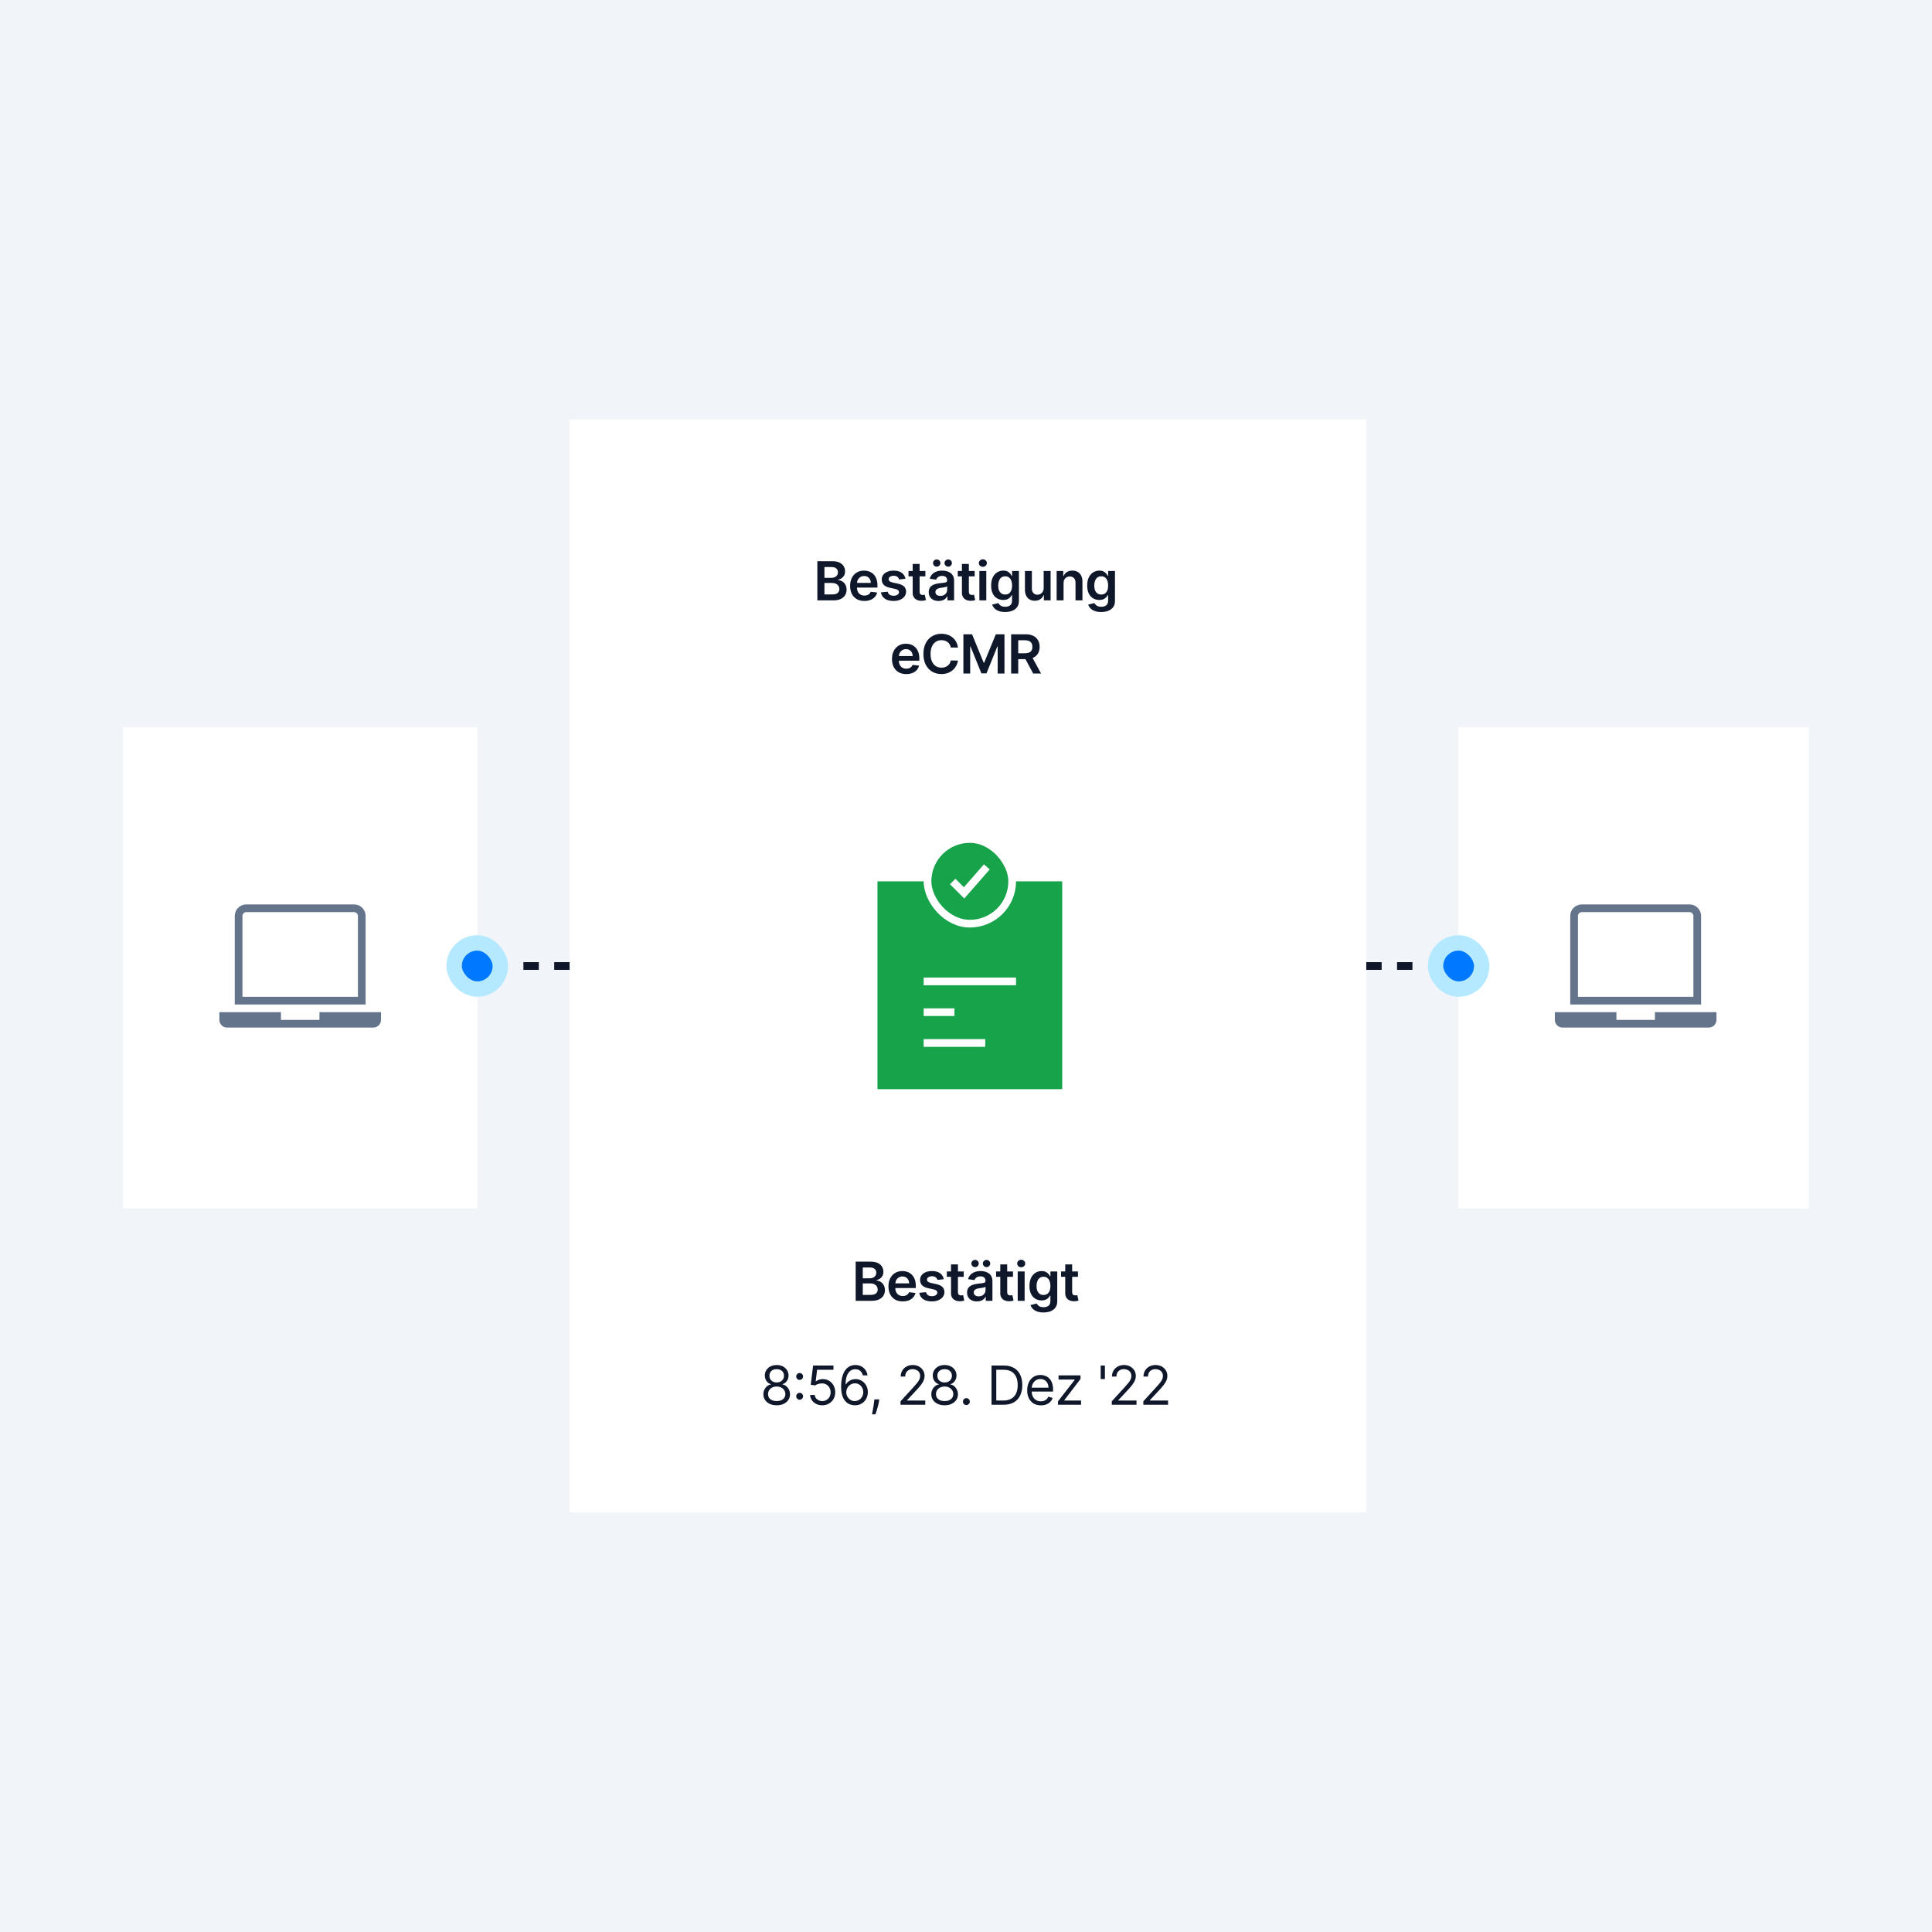 <svg width="502" height="502" viewBox="0 0 502 502" fill="none" xmlns="http://www.w3.org/2000/svg">
<rect width="502" height="502" fill="#F1F5F9"/>
<rect width="92" height="125" transform="translate(32 189)" fill="white"/>
<path d="M62 238C62 236.895 62.895 236 64 236H92C93.105 236 94 236.895 94 238V260H62V238Z" stroke="#64748B" stroke-width="2"/>
<path d="M58 264H72V265C72 265.552 72.448 266 73 266H83C83.552 266 84 265.552 84 265V264H98V265C98 265.552 97.552 266 97 266H59C58.448 266 58 265.552 58 265V264Z" fill="#64748B" stroke="#64748B" stroke-width="2"/>
<rect width="91" height="125" transform="translate(379 189)" fill="white"/>
<path d="M409 238C409 236.895 409.895 236 411 236H439C440.105 236 441 236.895 441 238V260H409V238Z" stroke="#64748B" stroke-width="2"/>
<path d="M405 264H419V265C419 265.552 419.448 266 420 266H430C430.552 266 431 265.552 431 265V264H445V265C445 265.552 444.552 266 444 266H406C405.448 266 405 265.552 405 265V264Z" fill="#64748B" stroke="#64748B" stroke-width="2"/>
<rect width="207" height="284" transform="translate(148 109)" fill="white"/>
<path d="M212.375 156V145.818H216.273C217.008 145.818 217.62 145.934 218.107 146.166C218.598 146.395 218.964 146.708 219.206 147.106C219.451 147.504 219.574 147.954 219.574 148.458C219.574 148.872 219.494 149.227 219.335 149.522C219.176 149.814 218.962 150.051 218.694 150.233C218.425 150.415 218.125 150.546 217.794 150.626V150.725C218.155 150.745 218.502 150.856 218.833 151.058C219.168 151.257 219.441 151.539 219.653 151.903C219.865 152.268 219.972 152.709 219.972 153.226C219.972 153.753 219.844 154.227 219.589 154.648C219.334 155.065 218.949 155.395 218.435 155.637C217.922 155.879 217.275 156 216.496 156H212.375ZM214.219 154.459H216.203C216.873 154.459 217.355 154.331 217.65 154.076C217.948 153.817 218.097 153.486 218.097 153.082C218.097 152.78 218.023 152.508 217.874 152.266C217.724 152.021 217.512 151.829 217.237 151.69C216.962 151.547 216.634 151.476 216.253 151.476H214.219V154.459ZM214.219 150.148H216.044C216.362 150.148 216.649 150.09 216.904 149.974C217.159 149.855 217.36 149.688 217.506 149.472C217.655 149.254 217.729 148.995 217.729 148.697C217.729 148.302 217.59 147.978 217.312 147.722C217.037 147.467 216.627 147.339 216.084 147.339H214.219V150.148ZM224.597 156.149C223.832 156.149 223.17 155.99 222.614 155.672C222.06 155.35 221.634 154.896 221.336 154.31C221.038 153.72 220.888 153.025 220.888 152.227C220.888 151.441 221.038 150.752 221.336 150.158C221.638 149.562 222.058 149.098 222.599 148.766C223.139 148.432 223.774 148.264 224.503 148.264C224.973 148.264 225.418 148.34 225.835 148.493C226.256 148.642 226.627 148.874 226.949 149.189C227.274 149.504 227.529 149.905 227.714 150.392C227.9 150.876 227.993 151.453 227.993 152.122V152.674H221.734V151.461H226.268C226.264 151.116 226.19 150.81 226.044 150.541C225.898 150.269 225.694 150.056 225.433 149.9C225.174 149.744 224.872 149.666 224.528 149.666C224.16 149.666 223.837 149.756 223.558 149.935C223.28 150.11 223.063 150.342 222.907 150.631C222.754 150.916 222.677 151.229 222.673 151.57V152.629C222.673 153.073 222.754 153.455 222.917 153.773C223.079 154.088 223.306 154.33 223.598 154.499C223.89 154.664 224.231 154.747 224.622 154.747C224.884 154.747 225.121 154.711 225.333 154.638C225.545 154.562 225.729 154.451 225.885 154.305C226.041 154.159 226.158 153.978 226.238 153.763L227.918 153.952C227.812 154.396 227.61 154.784 227.312 155.115C227.017 155.443 226.639 155.698 226.178 155.881C225.718 156.06 225.191 156.149 224.597 156.149ZM235.271 150.382L233.63 150.561C233.584 150.395 233.503 150.24 233.387 150.094C233.274 149.948 233.122 149.83 232.929 149.741C232.737 149.651 232.502 149.607 232.223 149.607C231.849 149.607 231.534 149.688 231.279 149.85C231.027 150.013 230.903 150.223 230.906 150.482C230.903 150.704 230.984 150.884 231.149 151.023C231.319 151.163 231.597 151.277 231.985 151.366L233.287 151.645C234.01 151.801 234.547 152.048 234.898 152.386C235.253 152.724 235.432 153.166 235.435 153.713C235.432 154.194 235.291 154.618 235.012 154.986C234.737 155.35 234.355 155.635 233.864 155.841C233.373 156.046 232.81 156.149 232.174 156.149C231.239 156.149 230.487 155.954 229.917 155.562C229.346 155.168 229.007 154.62 228.897 153.917L230.652 153.748C230.732 154.093 230.901 154.353 231.159 154.528C231.418 154.704 231.754 154.792 232.169 154.792C232.596 154.792 232.939 154.704 233.198 154.528C233.46 154.353 233.591 154.136 233.591 153.877C233.591 153.658 233.506 153.478 233.337 153.335C233.171 153.193 232.913 153.083 232.561 153.007L231.259 152.734C230.526 152.581 229.984 152.324 229.633 151.963C229.282 151.598 229.108 151.138 229.111 150.581C229.108 150.11 229.235 149.703 229.494 149.358C229.756 149.01 230.119 148.741 230.583 148.553C231.05 148.36 231.589 148.264 232.198 148.264C233.093 148.264 233.798 148.455 234.311 148.836C234.828 149.217 235.148 149.732 235.271 150.382ZM240.452 148.364V149.756H236.062V148.364H240.452ZM237.146 146.534H238.946V153.703C238.946 153.945 238.982 154.131 239.055 154.26C239.131 154.386 239.231 154.472 239.354 154.518C239.476 154.565 239.612 154.588 239.761 154.588C239.874 154.588 239.977 154.58 240.069 154.563C240.166 154.547 240.238 154.532 240.288 154.518L240.591 155.925C240.495 155.959 240.358 155.995 240.179 156.035C240.003 156.075 239.788 156.098 239.532 156.104C239.082 156.118 238.676 156.05 238.314 155.901C237.953 155.748 237.666 155.513 237.454 155.195C237.246 154.876 237.143 154.479 237.146 154.001V146.534ZM243.875 156.154C243.391 156.154 242.955 156.068 242.567 155.896C242.183 155.72 241.878 155.461 241.653 155.12C241.43 154.779 241.319 154.358 241.319 153.857C241.319 153.426 241.399 153.07 241.558 152.788C241.717 152.507 241.934 152.281 242.209 152.112C242.484 151.943 242.794 151.816 243.139 151.729C243.487 151.64 243.847 151.575 244.218 151.536C244.665 151.489 245.028 151.448 245.307 151.411C245.585 151.371 245.787 151.312 245.913 151.232C246.042 151.149 246.107 151.022 246.107 150.849V150.82C246.107 150.445 245.996 150.155 245.774 149.95C245.552 149.744 245.232 149.641 244.814 149.641C244.374 149.641 244.024 149.737 243.765 149.93C243.51 150.122 243.338 150.349 243.248 150.611L241.568 150.372C241.701 149.908 241.919 149.52 242.224 149.209C242.529 148.894 242.902 148.659 243.343 148.503C243.784 148.344 244.271 148.264 244.805 148.264C245.172 148.264 245.539 148.307 245.903 148.393C246.268 148.48 246.601 148.622 246.903 148.821C247.204 149.017 247.446 149.283 247.628 149.621C247.814 149.96 247.907 150.382 247.907 150.889V156H246.177V154.951H246.117C246.008 155.163 245.854 155.362 245.655 155.548C245.459 155.73 245.212 155.877 244.914 155.99C244.619 156.099 244.273 156.154 243.875 156.154ZM244.342 154.832C244.703 154.832 245.017 154.76 245.282 154.618C245.547 154.472 245.751 154.28 245.893 154.041C246.039 153.803 246.112 153.542 246.112 153.261V152.361C246.056 152.407 245.96 152.45 245.824 152.49C245.691 152.53 245.542 152.565 245.376 152.594C245.211 152.624 245.046 152.651 244.884 152.674C244.722 152.697 244.581 152.717 244.461 152.734C244.193 152.77 243.953 152.83 243.741 152.913C243.528 152.996 243.361 153.112 243.238 153.261C243.116 153.406 243.055 153.595 243.055 153.827C243.055 154.159 243.175 154.409 243.417 154.578C243.659 154.747 243.968 154.832 244.342 154.832ZM243.398 147.24C243.136 147.24 242.909 147.147 242.716 146.962C242.528 146.776 242.433 146.557 242.433 146.305C242.433 146.04 242.528 145.818 242.716 145.639C242.909 145.457 243.136 145.366 243.398 145.366C243.666 145.366 243.891 145.457 244.074 145.639C244.259 145.818 244.352 146.04 244.352 146.305C244.352 146.557 244.259 146.776 244.074 146.962C243.891 147.147 243.666 147.24 243.398 147.24ZM246.38 147.24C246.119 147.24 245.892 147.147 245.699 146.962C245.51 146.776 245.416 146.557 245.416 146.305C245.416 146.04 245.51 145.818 245.699 145.639C245.892 145.457 246.119 145.366 246.38 145.366C246.649 145.366 246.874 145.457 247.057 145.639C247.242 145.818 247.335 146.04 247.335 146.305C247.335 146.557 247.242 146.776 247.057 146.962C246.874 147.147 246.649 147.24 246.38 147.24ZM253.25 148.364V149.756H248.86V148.364H253.25ZM249.944 146.534H251.743V153.703C251.743 153.945 251.78 154.131 251.853 154.26C251.929 154.386 252.028 154.472 252.151 154.518C252.274 154.565 252.409 154.588 252.559 154.588C252.671 154.588 252.774 154.58 252.867 154.563C252.963 154.547 253.036 154.532 253.086 154.518L253.389 155.925C253.293 155.959 253.155 155.995 252.976 156.035C252.801 156.075 252.585 156.098 252.33 156.104C251.879 156.118 251.473 156.05 251.112 155.901C250.751 155.748 250.464 155.513 250.252 155.195C250.043 154.876 249.94 154.479 249.944 154.001V146.534ZM254.475 156V148.364H256.275V156H254.475ZM255.38 147.28C255.095 147.28 254.849 147.185 254.644 146.996C254.438 146.804 254.336 146.574 254.336 146.305C254.336 146.034 254.438 145.803 254.644 145.614C254.849 145.422 255.095 145.326 255.38 145.326C255.668 145.326 255.913 145.422 256.115 145.614C256.321 145.803 256.424 146.034 256.424 146.305C256.424 146.574 256.321 146.804 256.115 146.996C255.913 147.185 255.668 147.28 255.38 147.28ZM261.166 159.023C260.52 159.023 259.965 158.935 259.501 158.759C259.037 158.587 258.664 158.355 258.382 158.063C258.1 157.772 257.905 157.448 257.795 157.094L259.416 156.701C259.489 156.85 259.595 156.998 259.734 157.143C259.874 157.293 260.061 157.415 260.296 157.511C260.535 157.611 260.835 157.661 261.196 157.661C261.706 157.661 262.129 157.536 262.464 157.288C262.799 157.042 262.966 156.638 262.966 156.075V154.628H262.876C262.784 154.813 262.648 155.004 262.469 155.2C262.293 155.395 262.059 155.559 261.768 155.692C261.479 155.824 261.116 155.891 260.679 155.891C260.092 155.891 259.56 155.753 259.083 155.478C258.609 155.2 258.231 154.785 257.95 154.235C257.671 153.682 257.532 152.989 257.532 152.157C257.532 151.318 257.671 150.611 257.95 150.034C258.231 149.454 258.611 149.015 259.088 148.717C259.565 148.415 260.097 148.264 260.684 148.264C261.131 148.264 261.499 148.34 261.788 148.493C262.079 148.642 262.311 148.823 262.484 149.035C262.656 149.244 262.787 149.441 262.876 149.626H262.976V148.364H264.751V156.124C264.751 156.777 264.595 157.317 264.283 157.745C263.972 158.173 263.546 158.492 263.006 158.705C262.465 158.917 261.852 159.023 261.166 159.023ZM261.181 154.479C261.562 154.479 261.887 154.386 262.156 154.2C262.424 154.015 262.628 153.748 262.767 153.4C262.906 153.052 262.976 152.634 262.976 152.147C262.976 151.666 262.906 151.246 262.767 150.884C262.631 150.523 262.429 150.243 262.161 150.044C261.895 149.842 261.569 149.741 261.181 149.741C260.78 149.741 260.445 149.845 260.177 150.054C259.908 150.263 259.706 150.549 259.57 150.914C259.434 151.275 259.366 151.686 259.366 152.147C259.366 152.614 259.434 153.024 259.57 153.375C259.71 153.723 259.913 153.995 260.182 154.19C260.454 154.383 260.787 154.479 261.181 154.479ZM271.182 152.788V148.364H272.982V156H271.237V154.643H271.158C270.985 155.07 270.702 155.42 270.307 155.692C269.916 155.964 269.434 156.099 268.861 156.099C268.36 156.099 267.918 155.988 267.533 155.766C267.152 155.541 266.854 155.214 266.638 154.787C266.423 154.356 266.315 153.836 266.315 153.226V148.364H268.115V152.947C268.115 153.431 268.247 153.816 268.513 154.101C268.778 154.386 269.126 154.528 269.557 154.528C269.822 154.528 270.079 154.464 270.327 154.335C270.576 154.205 270.78 154.013 270.939 153.758C271.101 153.499 271.182 153.176 271.182 152.788ZM276.352 151.526V156H274.553V148.364H276.273V149.661H276.362C276.538 149.234 276.818 148.894 277.203 148.642C277.59 148.39 278.069 148.264 278.639 148.264C279.166 148.264 279.625 148.377 280.017 148.602C280.411 148.828 280.716 149.154 280.931 149.582C281.15 150.009 281.258 150.528 281.254 151.138V156H279.455V151.416C279.455 150.906 279.322 150.506 279.057 150.218C278.795 149.93 278.432 149.786 277.968 149.786C277.653 149.786 277.373 149.855 277.128 149.994C276.886 150.13 276.696 150.327 276.556 150.586C276.42 150.844 276.352 151.158 276.352 151.526ZM286.125 159.023C285.479 159.023 284.924 158.935 284.46 158.759C283.996 158.587 283.623 158.355 283.341 158.063C283.059 157.772 282.864 157.448 282.754 157.094L284.375 156.701C284.448 156.85 284.554 156.998 284.693 157.143C284.832 157.293 285.02 157.415 285.255 157.511C285.494 157.611 285.794 157.661 286.155 157.661C286.665 157.661 287.088 157.536 287.423 157.288C287.757 157.042 287.925 156.638 287.925 156.075V154.628H287.835C287.742 154.813 287.607 155.004 287.428 155.2C287.252 155.395 287.018 155.559 286.727 155.692C286.438 155.824 286.075 155.891 285.638 155.891C285.051 155.891 284.519 155.753 284.042 155.478C283.568 155.2 283.19 154.785 282.908 154.235C282.63 153.682 282.491 152.989 282.491 152.157C282.491 151.318 282.63 150.611 282.908 150.034C283.19 149.454 283.57 149.015 284.047 148.717C284.524 148.415 285.056 148.264 285.643 148.264C286.09 148.264 286.458 148.34 286.746 148.493C287.038 148.642 287.27 148.823 287.443 149.035C287.615 149.244 287.746 149.441 287.835 149.626H287.935V148.364H289.71V156.124C289.71 156.777 289.554 157.317 289.242 157.745C288.931 158.173 288.505 158.492 287.965 158.705C287.424 158.917 286.811 159.023 286.125 159.023ZM286.14 154.479C286.521 154.479 286.846 154.386 287.114 154.2C287.383 154.015 287.587 153.748 287.726 153.4C287.865 153.052 287.935 152.634 287.935 152.147C287.935 151.666 287.865 151.246 287.726 150.884C287.59 150.523 287.388 150.243 287.119 150.044C286.854 149.842 286.528 149.741 286.14 149.741C285.739 149.741 285.404 149.845 285.136 150.054C284.867 150.263 284.665 150.549 284.529 150.914C284.393 151.275 284.325 151.686 284.325 152.147C284.325 152.614 284.393 153.024 284.529 153.375C284.668 153.723 284.872 153.995 285.141 154.19C285.412 154.383 285.746 154.479 286.14 154.479ZM235.477 175.149C234.712 175.149 234.051 174.99 233.494 174.672C232.94 174.35 232.514 173.896 232.216 173.31C231.918 172.72 231.769 172.025 231.769 171.227C231.769 170.441 231.918 169.752 232.216 169.158C232.518 168.562 232.939 168.098 233.479 167.766C234.019 167.432 234.654 167.264 235.383 167.264C235.854 167.264 236.298 167.34 236.715 167.493C237.136 167.642 237.507 167.874 237.829 168.189C238.154 168.504 238.409 168.905 238.595 169.392C238.78 169.876 238.873 170.453 238.873 171.122V171.674H232.614V170.461H237.148C237.144 170.116 237.07 169.81 236.924 169.541C236.778 169.269 236.574 169.056 236.313 168.9C236.054 168.744 235.752 168.666 235.408 168.666C235.04 168.666 234.717 168.756 234.438 168.935C234.16 169.11 233.943 169.342 233.787 169.631C233.635 169.916 233.557 170.229 233.553 170.57V171.629C233.553 172.073 233.635 172.455 233.797 172.773C233.959 173.088 234.186 173.33 234.478 173.499C234.77 173.664 235.111 173.747 235.502 173.747C235.764 173.747 236.001 173.711 236.213 173.638C236.425 173.562 236.609 173.451 236.765 173.305C236.921 173.159 237.038 172.978 237.118 172.763L238.798 172.952C238.692 173.396 238.49 173.784 238.192 174.115C237.897 174.443 237.519 174.698 237.058 174.881C236.598 175.06 236.071 175.149 235.477 175.149ZM248.91 168.254H247.051C246.998 167.949 246.9 167.679 246.758 167.443C246.615 167.205 246.438 167.002 246.226 166.837C246.013 166.671 245.772 166.547 245.5 166.464C245.231 166.378 244.941 166.335 244.63 166.335C244.076 166.335 243.586 166.474 243.158 166.752C242.731 167.027 242.396 167.432 242.154 167.965C241.912 168.496 241.791 169.143 241.791 169.909C241.791 170.688 241.912 171.344 242.154 171.878C242.399 172.408 242.734 172.809 243.158 173.081C243.586 173.349 244.075 173.484 244.625 173.484C244.93 173.484 245.215 173.444 245.48 173.364C245.748 173.281 245.989 173.161 246.201 173.001C246.416 172.842 246.597 172.647 246.743 172.415C246.892 172.183 246.995 171.918 247.051 171.619L248.91 171.629C248.841 172.113 248.69 172.567 248.458 172.991C248.229 173.416 247.929 173.79 247.558 174.115C247.187 174.437 246.753 174.688 246.255 174.871C245.758 175.05 245.206 175.139 244.6 175.139C243.705 175.139 242.906 174.932 242.204 174.518C241.501 174.103 240.947 173.505 240.543 172.723C240.139 171.941 239.937 171.003 239.937 169.909C239.937 168.812 240.14 167.874 240.548 167.095C240.956 166.313 241.511 165.715 242.214 165.3C242.916 164.886 243.712 164.679 244.6 164.679C245.167 164.679 245.694 164.759 246.181 164.918C246.668 165.077 247.102 165.31 247.483 165.619C247.865 165.924 248.178 166.298 248.423 166.742C248.672 167.183 248.834 167.687 248.91 168.254ZM250.319 164.818H252.576L255.599 172.196H255.718L258.741 164.818H260.998V175H259.228V168.005H259.134L256.32 174.97H254.998L252.184 167.99H252.089V175H250.319V164.818ZM262.727 175V164.818H266.545C267.327 164.818 267.983 164.954 268.514 165.226C269.047 165.498 269.45 165.879 269.722 166.369C269.997 166.857 270.135 167.425 270.135 168.075C270.135 168.728 269.995 169.294 269.717 169.775C269.442 170.252 269.036 170.622 268.499 170.884C267.962 171.142 267.302 171.271 266.52 171.271H263.801V169.74H266.272C266.729 169.74 267.103 169.677 267.395 169.551C267.687 169.422 267.902 169.235 268.041 168.989C268.184 168.741 268.255 168.436 268.255 168.075C268.255 167.713 268.184 167.405 268.041 167.15C267.899 166.891 267.682 166.696 267.39 166.563C267.099 166.427 266.722 166.359 266.262 166.359H264.571V175H262.727ZM267.987 170.386L270.507 175H268.449L265.973 170.386H267.987Z" fill="#0F172A"/>
<path d="M222.335 338V327.818H226.233C226.969 327.818 227.58 327.934 228.067 328.166C228.558 328.395 228.924 328.708 229.166 329.106C229.411 329.504 229.534 329.954 229.534 330.458C229.534 330.872 229.455 331.227 229.295 331.522C229.136 331.814 228.923 332.051 228.654 332.233C228.386 332.415 228.086 332.546 227.754 332.626V332.725C228.116 332.745 228.462 332.856 228.793 333.058C229.128 333.257 229.401 333.539 229.614 333.903C229.826 334.268 229.932 334.709 229.932 335.226C229.932 335.753 229.804 336.227 229.549 336.648C229.294 337.065 228.909 337.395 228.396 337.637C227.882 337.879 227.236 338 226.457 338H222.335ZM224.18 336.459H226.163C226.833 336.459 227.315 336.331 227.61 336.076C227.908 335.817 228.058 335.486 228.058 335.082C228.058 334.78 227.983 334.508 227.834 334.266C227.685 334.021 227.473 333.829 227.197 333.69C226.922 333.547 226.594 333.476 226.213 333.476H224.18V336.459ZM224.18 332.148H226.004C226.322 332.148 226.609 332.09 226.864 331.974C227.12 331.855 227.32 331.688 227.466 331.472C227.615 331.254 227.69 330.995 227.69 330.697C227.69 330.302 227.55 329.978 227.272 329.722C226.997 329.467 226.588 329.339 226.044 329.339H224.18V332.148ZM234.558 338.149C233.792 338.149 233.131 337.99 232.574 337.672C232.02 337.35 231.594 336.896 231.296 336.31C230.998 335.72 230.849 335.025 230.849 334.227C230.849 333.441 230.998 332.752 231.296 332.158C231.598 331.562 232.019 331.098 232.559 330.766C233.099 330.432 233.734 330.264 234.463 330.264C234.934 330.264 235.378 330.34 235.795 330.493C236.216 330.642 236.588 330.874 236.909 331.189C237.234 331.504 237.489 331.905 237.675 332.392C237.86 332.876 237.953 333.453 237.953 334.122V334.674H231.694V333.461H236.228C236.225 333.116 236.15 332.81 236.004 332.541C235.858 332.269 235.655 332.056 235.393 331.9C235.134 331.744 234.833 331.666 234.488 331.666C234.12 331.666 233.797 331.756 233.518 331.935C233.24 332.11 233.023 332.342 232.867 332.631C232.715 332.916 232.637 333.229 232.634 333.57V334.629C232.634 335.073 232.715 335.455 232.877 335.773C233.04 336.088 233.267 336.33 233.558 336.499C233.85 336.664 234.191 336.747 234.582 336.747C234.844 336.747 235.081 336.711 235.293 336.638C235.505 336.562 235.689 336.451 235.845 336.305C236.001 336.159 236.119 335.978 236.198 335.763L237.879 335.952C237.772 336.396 237.57 336.784 237.272 337.115C236.977 337.443 236.599 337.698 236.138 337.881C235.678 338.06 235.151 338.149 234.558 338.149ZM245.231 332.382L243.591 332.561C243.544 332.395 243.463 332.24 243.347 332.094C243.234 331.948 243.082 331.83 242.89 331.741C242.697 331.651 242.462 331.607 242.184 331.607C241.809 331.607 241.494 331.688 241.239 331.85C240.987 332.013 240.863 332.223 240.866 332.482C240.863 332.704 240.944 332.884 241.11 333.023C241.279 333.163 241.557 333.277 241.945 333.366L243.248 333.645C243.97 333.801 244.507 334.048 244.858 334.386C245.213 334.724 245.392 335.166 245.395 335.713C245.392 336.194 245.251 336.618 244.973 336.986C244.698 337.35 244.315 337.635 243.824 337.841C243.334 338.046 242.77 338.149 242.134 338.149C241.199 338.149 240.447 337.954 239.877 337.562C239.307 337.168 238.967 336.62 238.858 335.917L240.613 335.748C240.692 336.093 240.861 336.353 241.12 336.528C241.378 336.704 241.715 336.792 242.129 336.792C242.556 336.792 242.899 336.704 243.158 336.528C243.42 336.353 243.551 336.136 243.551 335.877C243.551 335.658 243.466 335.478 243.297 335.335C243.131 335.193 242.873 335.083 242.522 335.007L241.219 334.734C240.487 334.581 239.945 334.324 239.593 333.963C239.242 333.598 239.068 333.138 239.071 332.581C239.068 332.11 239.196 331.703 239.454 331.358C239.716 331.01 240.079 330.741 240.543 330.553C241.01 330.36 241.549 330.264 242.159 330.264C243.054 330.264 243.758 330.455 244.272 330.836C244.789 331.217 245.109 331.732 245.231 332.382ZM250.412 330.364V331.756H246.023V330.364H250.412ZM247.106 328.534H248.906V335.703C248.906 335.945 248.943 336.131 249.015 336.26C249.092 336.386 249.191 336.472 249.314 336.518C249.436 336.565 249.572 336.588 249.721 336.588C249.834 336.588 249.937 336.58 250.03 336.563C250.126 336.547 250.199 336.532 250.248 336.518L250.552 337.925C250.456 337.959 250.318 337.995 250.139 338.035C249.963 338.075 249.748 338.098 249.493 338.104C249.042 338.118 248.636 338.05 248.275 337.901C247.913 337.748 247.627 337.513 247.415 337.195C247.206 336.876 247.103 336.479 247.106 336.001V328.534ZM253.835 338.154C253.351 338.154 252.915 338.068 252.528 337.896C252.143 337.72 251.838 337.461 251.613 337.12C251.391 336.779 251.28 336.358 251.28 335.857C251.28 335.426 251.359 335.07 251.518 334.788C251.677 334.507 251.894 334.281 252.17 334.112C252.445 333.943 252.755 333.816 253.099 333.729C253.447 333.64 253.807 333.575 254.178 333.536C254.626 333.489 254.988 333.448 255.267 333.411C255.545 333.371 255.747 333.312 255.873 333.232C256.003 333.149 256.067 333.022 256.067 332.849V332.82C256.067 332.445 255.956 332.155 255.734 331.95C255.512 331.744 255.192 331.641 254.775 331.641C254.334 331.641 253.984 331.737 253.726 331.93C253.47 332.122 253.298 332.349 253.209 332.611L251.528 332.372C251.661 331.908 251.88 331.52 252.184 331.209C252.489 330.894 252.862 330.659 253.303 330.503C253.744 330.344 254.231 330.264 254.765 330.264C255.133 330.264 255.499 330.307 255.863 330.393C256.228 330.48 256.561 330.622 256.863 330.821C257.164 331.017 257.406 331.283 257.589 331.621C257.774 331.96 257.867 332.382 257.867 332.889V338H256.137V336.951H256.077C255.968 337.163 255.814 337.362 255.615 337.548C255.419 337.73 255.172 337.877 254.874 337.99C254.579 338.099 254.233 338.154 253.835 338.154ZM254.302 336.832C254.664 336.832 254.977 336.76 255.242 336.618C255.507 336.472 255.711 336.28 255.854 336.041C255.999 335.803 256.072 335.542 256.072 335.261V334.361C256.016 334.407 255.92 334.45 255.784 334.49C255.651 334.53 255.502 334.565 255.336 334.594C255.171 334.624 255.007 334.651 254.844 334.674C254.682 334.697 254.541 334.717 254.422 334.734C254.153 334.77 253.913 334.83 253.701 334.913C253.489 334.996 253.321 335.112 253.199 335.261C253.076 335.406 253.015 335.595 253.015 335.827C253.015 336.159 253.136 336.409 253.378 336.578C253.62 336.747 253.928 336.832 254.302 336.832ZM253.358 329.24C253.096 329.24 252.869 329.147 252.677 328.962C252.488 328.776 252.393 328.557 252.393 328.305C252.393 328.04 252.488 327.818 252.677 327.639C252.869 327.457 253.096 327.366 253.358 327.366C253.626 327.366 253.852 327.457 254.034 327.639C254.22 327.818 254.312 328.04 254.312 328.305C254.312 328.557 254.22 328.776 254.034 328.962C253.852 329.147 253.626 329.24 253.358 329.24ZM256.341 329.24C256.079 329.24 255.852 329.147 255.66 328.962C255.471 328.776 255.376 328.557 255.376 328.305C255.376 328.04 255.471 327.818 255.66 327.639C255.852 327.457 256.079 327.366 256.341 327.366C256.609 327.366 256.835 327.457 257.017 327.639C257.202 327.818 257.295 328.04 257.295 328.305C257.295 328.557 257.202 328.776 257.017 328.962C256.835 329.147 256.609 329.24 256.341 329.24ZM263.21 330.364V331.756H258.82V330.364H263.21ZM259.904 328.534H261.703V335.703C261.703 335.945 261.74 336.131 261.813 336.26C261.889 336.386 261.989 336.472 262.111 336.518C262.234 336.565 262.37 336.588 262.519 336.588C262.632 336.588 262.734 336.58 262.827 336.563C262.923 336.547 262.996 336.532 263.046 336.518L263.349 337.925C263.253 337.959 263.115 337.995 262.936 338.035C262.761 338.075 262.545 338.098 262.29 338.104C261.839 338.118 261.433 338.05 261.072 337.901C260.711 337.748 260.424 337.513 260.212 337.195C260.003 336.876 259.9 336.479 259.904 336.001V328.534ZM264.435 338V330.364H266.235V338H264.435ZM265.34 329.28C265.055 329.28 264.81 329.185 264.604 328.996C264.399 328.804 264.296 328.574 264.296 328.305C264.296 328.034 264.399 327.803 264.604 327.614C264.81 327.422 265.055 327.326 265.34 327.326C265.628 327.326 265.873 327.422 266.076 327.614C266.281 327.803 266.384 328.034 266.384 328.305C266.384 328.574 266.281 328.804 266.076 328.996C265.873 329.185 265.628 329.28 265.34 329.28ZM271.126 341.023C270.48 341.023 269.925 340.935 269.461 340.759C268.997 340.587 268.624 340.355 268.342 340.063C268.061 339.772 267.865 339.448 267.756 339.094L269.376 338.701C269.449 338.85 269.555 338.998 269.695 339.143C269.834 339.293 270.021 339.415 270.256 339.511C270.495 339.611 270.795 339.661 271.156 339.661C271.667 339.661 272.089 339.536 272.424 339.288C272.759 339.042 272.926 338.638 272.926 338.075V336.628H272.837C272.744 336.813 272.608 337.004 272.429 337.2C272.253 337.395 272.02 337.559 271.728 337.692C271.44 337.824 271.077 337.891 270.639 337.891C270.053 337.891 269.521 337.753 269.043 337.478C268.569 337.2 268.192 336.785 267.91 336.235C267.631 335.682 267.492 334.989 267.492 334.157C267.492 333.318 267.631 332.611 267.91 332.034C268.192 331.454 268.571 331.015 269.048 330.717C269.526 330.415 270.058 330.264 270.644 330.264C271.092 330.264 271.46 330.34 271.748 330.493C272.04 330.642 272.272 330.823 272.444 331.035C272.616 331.244 272.747 331.441 272.837 331.626H272.936V330.364H274.711V338.124C274.711 338.777 274.555 339.317 274.244 339.745C273.932 340.173 273.506 340.492 272.966 340.705C272.426 340.917 271.813 341.023 271.126 341.023ZM271.141 336.479C271.523 336.479 271.847 336.386 272.116 336.2C272.384 336.015 272.588 335.748 272.727 335.4C272.867 335.052 272.936 334.634 272.936 334.147C272.936 333.666 272.867 333.246 272.727 332.884C272.591 332.523 272.389 332.243 272.121 332.044C271.856 331.842 271.529 331.741 271.141 331.741C270.74 331.741 270.406 331.845 270.137 332.054C269.869 332.263 269.666 332.549 269.531 332.914C269.395 333.275 269.327 333.686 269.327 334.147C269.327 334.614 269.395 335.024 269.531 335.375C269.67 335.723 269.874 335.995 270.142 336.19C270.414 336.383 270.747 336.479 271.141 336.479ZM280.089 330.364V331.756H275.699V330.364H280.089ZM276.783 328.534H278.582V335.703C278.582 335.945 278.619 336.131 278.692 336.26C278.768 336.386 278.867 336.472 278.99 336.518C279.113 336.565 279.248 336.588 279.398 336.588C279.51 336.588 279.613 336.58 279.706 336.563C279.802 336.547 279.875 336.532 279.925 336.518L280.228 337.925C280.132 337.959 279.994 337.995 279.815 338.035C279.64 338.075 279.424 338.098 279.169 338.104C278.718 338.118 278.312 338.05 277.951 337.901C277.59 337.748 277.303 337.513 277.091 337.195C276.882 336.876 276.779 336.479 276.783 336.001V328.534Z" fill="#0F172A"/>
<path d="M201.815 365.139C201.132 365.139 200.529 365.018 200.005 364.776C199.485 364.531 199.079 364.195 198.787 363.767C198.496 363.336 198.352 362.846 198.355 362.295C198.352 361.865 198.436 361.467 198.608 361.102C198.781 360.734 199.016 360.428 199.314 360.183C199.616 359.934 199.952 359.777 200.324 359.71V359.651C199.836 359.525 199.449 359.251 199.16 358.83C198.872 358.406 198.729 357.924 198.733 357.384C198.729 356.866 198.86 356.404 199.125 355.996C199.391 355.589 199.755 355.267 200.219 355.032C200.687 354.797 201.219 354.679 201.815 354.679C202.405 354.679 202.932 354.797 203.396 355.032C203.86 355.267 204.225 355.589 204.49 355.996C204.758 356.404 204.894 356.866 204.897 357.384C204.894 357.924 204.747 358.406 204.455 358.83C204.167 359.251 203.784 359.525 203.307 359.651V359.71C203.674 359.777 204.006 359.934 204.301 360.183C204.596 360.428 204.831 360.734 205.007 361.102C205.183 361.467 205.272 361.865 205.275 362.295C205.272 362.846 205.123 363.336 204.828 363.767C204.536 364.195 204.13 364.531 203.61 364.776C203.093 365.018 202.495 365.139 201.815 365.139ZM201.815 364.045C202.276 364.045 202.674 363.971 203.008 363.822C203.343 363.673 203.602 363.462 203.784 363.19C203.966 362.919 204.059 362.6 204.062 362.236C204.059 361.851 203.96 361.512 203.764 361.217C203.568 360.922 203.302 360.69 202.964 360.521C202.629 360.352 202.246 360.267 201.815 360.267C201.381 360.267 200.993 360.352 200.652 360.521C200.314 360.69 200.047 360.922 199.851 361.217C199.659 361.512 199.565 361.851 199.568 362.236C199.565 362.6 199.652 362.919 199.831 363.19C200.014 363.462 200.274 363.673 200.612 363.822C200.95 363.971 201.351 364.045 201.815 364.045ZM201.815 359.213C202.18 359.213 202.503 359.14 202.785 358.994C203.07 358.848 203.293 358.645 203.456 358.383C203.618 358.121 203.701 357.814 203.704 357.463C203.701 357.118 203.62 356.818 203.461 356.563C203.302 356.305 203.081 356.106 202.799 355.967C202.518 355.824 202.19 355.753 201.815 355.753C201.434 355.753 201.101 355.824 200.816 355.967C200.531 356.106 200.31 356.305 200.155 356.563C199.999 356.818 199.923 357.118 199.926 357.463C199.923 357.814 200 358.121 200.16 358.383C200.322 358.645 200.546 358.848 200.831 358.994C201.116 359.14 201.444 359.213 201.815 359.213ZM207.776 363.697C207.53 363.697 207.32 363.61 207.144 363.434C206.969 363.258 206.881 363.048 206.881 362.803C206.881 362.557 206.969 362.347 207.144 362.171C207.32 361.996 207.53 361.908 207.776 361.908C208.021 361.908 208.231 361.996 208.407 362.171C208.583 362.347 208.671 362.557 208.671 362.803C208.671 362.965 208.629 363.114 208.546 363.25C208.467 363.386 208.359 363.495 208.223 363.578C208.091 363.658 207.941 363.697 207.776 363.697ZM207.776 358.547C207.53 358.547 207.32 358.459 207.144 358.283C206.969 358.108 206.881 357.897 206.881 357.652C206.881 357.407 206.969 357.196 207.144 357.021C207.32 356.845 207.53 356.757 207.776 356.757C208.021 356.757 208.231 356.845 208.407 357.021C208.583 357.196 208.671 357.407 208.671 357.652C208.671 357.814 208.629 357.964 208.546 358.099C208.467 358.235 208.359 358.345 208.223 358.428C208.091 358.507 207.941 358.547 207.776 358.547ZM213.658 365.139C213.075 365.139 212.549 365.023 212.082 364.791C211.615 364.559 211.24 364.241 210.958 363.837C210.677 363.432 210.523 362.972 210.496 362.455H211.689C211.736 362.915 211.944 363.296 212.316 363.598C212.69 363.896 213.138 364.045 213.658 364.045C214.076 364.045 214.447 363.948 214.772 363.752C215.1 363.557 215.357 363.288 215.542 362.947C215.731 362.602 215.826 362.213 215.826 361.778C215.826 361.334 215.728 360.938 215.532 360.59C215.34 360.239 215.075 359.962 214.737 359.76C214.399 359.558 214.013 359.455 213.578 359.452C213.267 359.448 212.947 359.496 212.619 359.596C212.291 359.692 212.021 359.816 211.809 359.969L210.655 359.83L211.272 354.818H216.561V355.912H212.306L211.948 358.915H212.007C212.216 358.749 212.478 358.612 212.793 358.502C213.108 358.393 213.436 358.338 213.777 358.338C214.4 358.338 214.956 358.487 215.443 358.786C215.933 359.08 216.318 359.485 216.596 359.999C216.878 360.512 217.019 361.099 217.019 361.759C217.019 362.408 216.873 362.988 216.581 363.499C216.293 364.006 215.895 364.407 215.388 364.702C214.881 364.993 214.304 365.139 213.658 365.139ZM222.094 365.139C221.677 365.133 221.259 365.053 220.842 364.901C220.424 364.748 220.043 364.491 219.698 364.13C219.353 363.765 219.077 363.273 218.868 362.653C218.659 362.03 218.555 361.248 218.555 360.307C218.555 359.405 218.639 358.607 218.808 357.911C218.977 357.211 219.223 356.623 219.544 356.146C219.865 355.665 220.253 355.3 220.707 355.052C221.165 354.803 221.68 354.679 222.254 354.679C222.824 354.679 223.331 354.793 223.775 355.022C224.222 355.247 224.587 355.562 224.869 355.967C225.15 356.371 225.333 356.837 225.415 357.364H224.202C224.09 356.906 223.871 356.527 223.546 356.225C223.221 355.924 222.79 355.773 222.254 355.773C221.465 355.773 220.843 356.116 220.389 356.802C219.938 357.488 219.711 358.451 219.708 359.69H219.788C219.973 359.409 220.194 359.168 220.449 358.969C220.707 358.767 220.992 358.612 221.304 358.502C221.615 358.393 221.945 358.338 222.293 358.338C222.877 358.338 223.41 358.484 223.894 358.776C224.378 359.064 224.766 359.463 225.057 359.974C225.349 360.481 225.495 361.062 225.495 361.719C225.495 362.348 225.354 362.925 225.072 363.449C224.791 363.969 224.395 364.384 223.884 364.692C223.377 364.997 222.781 365.146 222.094 365.139ZM222.094 364.045C222.512 364.045 222.887 363.941 223.218 363.732C223.553 363.523 223.816 363.243 224.008 362.892C224.204 362.541 224.302 362.15 224.302 361.719C224.302 361.298 224.207 360.915 224.018 360.57C223.833 360.222 223.576 359.946 223.248 359.74C222.923 359.535 222.552 359.432 222.134 359.432C221.819 359.432 221.526 359.495 221.254 359.621C220.982 359.743 220.744 359.912 220.538 360.128C220.336 360.343 220.177 360.59 220.061 360.869C219.945 361.144 219.887 361.434 219.887 361.739C219.887 362.143 219.982 362.521 220.17 362.872C220.363 363.223 220.624 363.507 220.956 363.722C221.291 363.938 221.67 364.045 222.094 364.045ZM228.461 363.608L228.382 364.145C228.326 364.523 228.239 364.927 228.123 365.358C228.011 365.789 227.893 366.195 227.77 366.576C227.648 366.957 227.547 367.26 227.467 367.486H226.572C226.615 367.274 226.672 366.994 226.741 366.646C226.811 366.298 226.88 365.908 226.95 365.477C227.023 365.05 227.083 364.612 227.129 364.165L227.189 363.608H228.461ZM233.993 365V364.105L237.354 360.426C237.748 359.995 238.073 359.621 238.328 359.303C238.583 358.981 238.772 358.679 238.895 358.398C239.021 358.113 239.084 357.814 239.084 357.503C239.084 357.145 238.998 356.835 238.825 356.573C238.656 356.311 238.424 356.109 238.129 355.967C237.834 355.824 237.503 355.753 237.135 355.753C236.744 355.753 236.402 355.834 236.111 355.996C235.822 356.156 235.599 356.379 235.44 356.668C235.284 356.956 235.206 357.294 235.206 357.682H234.033C234.033 357.085 234.17 356.562 234.445 356.111C234.72 355.66 235.095 355.309 235.569 355.057C236.046 354.805 236.581 354.679 237.175 354.679C237.771 354.679 238.3 354.805 238.761 355.057C239.221 355.309 239.583 355.648 239.844 356.076C240.106 356.504 240.237 356.979 240.237 357.503C240.237 357.877 240.169 358.244 240.033 358.602C239.901 358.956 239.669 359.352 239.337 359.79C239.009 360.224 238.553 360.754 237.97 361.381L235.683 363.827V363.906H240.416V365H233.993ZM245.451 365.139C244.768 365.139 244.165 365.018 243.641 364.776C243.121 364.531 242.715 364.195 242.423 363.767C242.131 363.336 241.987 362.846 241.991 362.295C241.987 361.865 242.072 361.467 242.244 361.102C242.416 360.734 242.652 360.428 242.95 360.183C243.252 359.934 243.588 359.777 243.959 359.71V359.651C243.472 359.525 243.084 359.251 242.796 358.83C242.508 358.406 242.365 357.924 242.368 357.384C242.365 356.866 242.496 356.404 242.761 355.996C243.026 355.589 243.391 355.267 243.855 355.032C244.322 354.797 244.854 354.679 245.451 354.679C246.041 354.679 246.568 354.797 247.032 355.032C247.496 355.267 247.86 355.589 248.126 355.996C248.394 356.404 248.53 356.866 248.533 357.384C248.53 357.924 248.382 358.406 248.091 358.83C247.802 359.251 247.42 359.525 246.942 359.651V359.71C247.31 359.777 247.642 359.934 247.937 360.183C248.232 360.428 248.467 360.734 248.643 361.102C248.818 361.467 248.908 361.865 248.911 362.295C248.908 362.846 248.759 363.336 248.464 363.767C248.172 364.195 247.766 364.531 247.246 364.776C246.729 365.018 246.13 365.139 245.451 365.139ZM245.451 364.045C245.912 364.045 246.309 363.971 246.644 363.822C246.979 363.673 247.237 363.462 247.42 363.19C247.602 362.919 247.695 362.6 247.698 362.236C247.695 361.851 247.595 361.512 247.4 361.217C247.204 360.922 246.937 360.69 246.599 360.521C246.264 360.352 245.882 360.267 245.451 360.267C245.017 360.267 244.629 360.352 244.287 360.521C243.949 360.69 243.683 360.922 243.487 361.217C243.295 361.512 243.2 361.851 243.204 362.236C243.2 362.6 243.288 362.919 243.467 363.19C243.649 363.462 243.91 363.673 244.248 363.822C244.586 363.971 244.987 364.045 245.451 364.045ZM245.451 359.213C245.815 359.213 246.139 359.14 246.42 358.994C246.705 358.848 246.929 358.645 247.091 358.383C247.254 358.121 247.337 357.814 247.34 357.463C247.337 357.118 247.255 356.818 247.096 356.563C246.937 356.305 246.717 356.106 246.435 355.967C246.153 355.824 245.825 355.753 245.451 355.753C245.07 355.753 244.737 355.824 244.452 355.967C244.166 356.106 243.946 356.305 243.79 356.563C243.635 356.818 243.558 357.118 243.562 357.463C243.558 357.814 243.636 358.121 243.795 358.383C243.958 358.645 244.181 358.848 244.466 358.994C244.751 359.14 245.08 359.213 245.451 359.213ZM251.097 365.08C250.852 365.08 250.641 364.992 250.466 364.816C250.29 364.64 250.202 364.43 250.202 364.185C250.202 363.939 250.29 363.729 250.466 363.553C250.641 363.378 250.852 363.29 251.097 363.29C251.342 363.29 251.553 363.378 251.728 363.553C251.904 363.729 251.992 363.939 251.992 364.185C251.992 364.347 251.95 364.496 251.868 364.632C251.788 364.768 251.68 364.877 251.544 364.96C251.412 365.04 251.263 365.08 251.097 365.08ZM260.776 365H257.634V354.818H260.915C261.903 354.818 262.748 355.022 263.451 355.43C264.153 355.834 264.692 356.416 265.066 357.175C265.441 357.93 265.628 358.835 265.628 359.889C265.628 360.95 265.439 361.863 265.061 362.629C264.684 363.391 264.133 363.978 263.411 364.388C262.688 364.796 261.81 365 260.776 365ZM258.867 363.906H260.696C261.538 363.906 262.236 363.744 262.789 363.419C263.343 363.094 263.756 362.632 264.027 362.032C264.299 361.432 264.435 360.718 264.435 359.889C264.435 359.067 264.301 358.36 264.032 357.766C263.764 357.17 263.363 356.712 262.829 356.394C262.296 356.073 261.631 355.912 260.836 355.912H258.867V363.906ZM270.459 365.159C269.723 365.159 269.089 364.997 268.555 364.672C268.025 364.344 267.615 363.886 267.327 363.3C267.042 362.71 266.899 362.024 266.899 361.241C266.899 360.459 267.042 359.77 267.327 359.173C267.615 358.573 268.016 358.106 268.53 357.771C269.047 357.433 269.65 357.264 270.34 357.264C270.737 357.264 271.13 357.33 271.518 357.463C271.906 357.596 272.259 357.811 272.577 358.109C272.895 358.404 273.149 358.795 273.338 359.283C273.526 359.77 273.621 360.37 273.621 361.082V361.58H267.735V360.565H272.428C272.428 360.134 272.342 359.75 272.169 359.412C272 359.074 271.758 358.807 271.443 358.612C271.132 358.416 270.764 358.318 270.34 358.318C269.872 358.318 269.468 358.434 269.127 358.666C268.789 358.895 268.528 359.193 268.346 359.561C268.164 359.929 268.073 360.323 268.073 360.744V361.42C268.073 361.997 268.172 362.486 268.371 362.887C268.573 363.285 268.853 363.588 269.211 363.797C269.569 364.002 269.985 364.105 270.459 364.105C270.767 364.105 271.046 364.062 271.294 363.976C271.546 363.886 271.763 363.754 271.946 363.578C272.128 363.399 272.269 363.177 272.368 362.912L273.502 363.23C273.382 363.615 273.182 363.953 272.9 364.244C272.618 364.533 272.27 364.758 271.856 364.92C271.442 365.08 270.976 365.159 270.459 365.159ZM274.907 365V364.105L279.242 358.537V358.457H275.046V357.364H280.754V358.298L276.538 363.827V363.906H280.893V365H274.907ZM287.092 354.818V358.318H285.998V354.818H287.092ZM288.881 365V364.105L292.242 360.426C292.636 359.995 292.961 359.621 293.216 359.303C293.472 358.981 293.66 358.679 293.783 358.398C293.909 358.113 293.972 357.814 293.972 357.503C293.972 357.145 293.886 356.835 293.713 356.573C293.544 356.311 293.312 356.109 293.017 355.967C292.722 355.824 292.391 355.753 292.023 355.753C291.632 355.753 291.291 355.834 290.999 355.996C290.711 356.156 290.487 356.379 290.328 356.668C290.172 356.956 290.094 357.294 290.094 357.682H288.921C288.921 357.085 289.058 356.562 289.334 356.111C289.609 355.66 289.983 355.309 290.457 355.057C290.934 354.805 291.47 354.679 292.063 354.679C292.66 354.679 293.188 354.805 293.649 355.057C294.11 355.309 294.471 355.648 294.733 356.076C294.994 356.504 295.125 356.979 295.125 357.503C295.125 357.877 295.057 358.244 294.922 358.602C294.789 358.956 294.557 359.352 294.226 359.79C293.897 360.224 293.442 360.754 292.858 361.381L290.571 363.827V363.906H295.304V365H288.881ZM297.078 365V364.105L300.438 360.426C300.833 359.995 301.158 359.621 301.413 359.303C301.668 358.981 301.857 358.679 301.98 358.398C302.106 358.113 302.169 357.814 302.169 357.503C302.169 357.145 302.082 356.835 301.91 356.573C301.741 356.311 301.509 356.109 301.214 355.967C300.919 355.824 300.588 355.753 300.22 355.753C299.829 355.753 299.487 355.834 299.196 355.996C298.907 356.156 298.683 356.379 298.524 356.668C298.369 356.956 298.291 357.294 298.291 357.682H297.117C297.117 357.085 297.255 356.562 297.53 356.111C297.805 355.66 298.18 355.309 298.654 355.057C299.131 354.805 299.666 354.679 300.259 354.679C300.856 354.679 301.385 354.805 301.845 355.057C302.306 355.309 302.667 355.648 302.929 356.076C303.191 356.504 303.322 356.979 303.322 357.503C303.322 357.877 303.254 358.244 303.118 358.602C302.986 358.956 302.754 359.352 302.422 359.79C302.094 360.224 301.638 360.754 301.055 361.381L298.768 363.827V363.906H303.501V365H297.078Z" fill="#0F172A"/>
<path d="M228 229H276V283H228V229Z" fill="#16A34A"/>
<path d="M240 255L264 255" stroke="white" stroke-width="2" stroke-linejoin="round"/>
<path d="M240 263H248" stroke="white" stroke-width="2" stroke-linejoin="round"/>
<path d="M240 271L256 271" stroke="white" stroke-width="2" stroke-linejoin="round"/>
<rect x="241" y="218" width="22" height="22" rx="11" fill="#16A34A"/>
<path d="M248.25 229.75L250.5 232L255.75 226" stroke="white" stroke-width="2" stroke-linecap="square"/>
<rect x="241" y="218" width="22" height="22" rx="11" stroke="white" stroke-width="2"/>
<rect x="373" y="245" width="12" height="12" rx="6" fill="#0078FF"/>
<rect x="373" y="245" width="12" height="12" rx="6" stroke="#B5E9FF" stroke-width="4"/>
<rect x="118" y="245" width="12" height="12" rx="6" fill="#0078FF"/>
<rect x="118" y="245" width="12" height="12" rx="6" stroke="#B5E9FF" stroke-width="4"/>
<rect x="355" y="250" width="4" height="2" fill="#0F172A"/>
<rect x="363" y="250" width="4" height="2" fill="#0F172A"/>
<rect x="136" y="250" width="4" height="2" fill="#0F172A"/>
<rect x="144" y="250" width="4" height="2" fill="#0F172A"/>
</svg>
